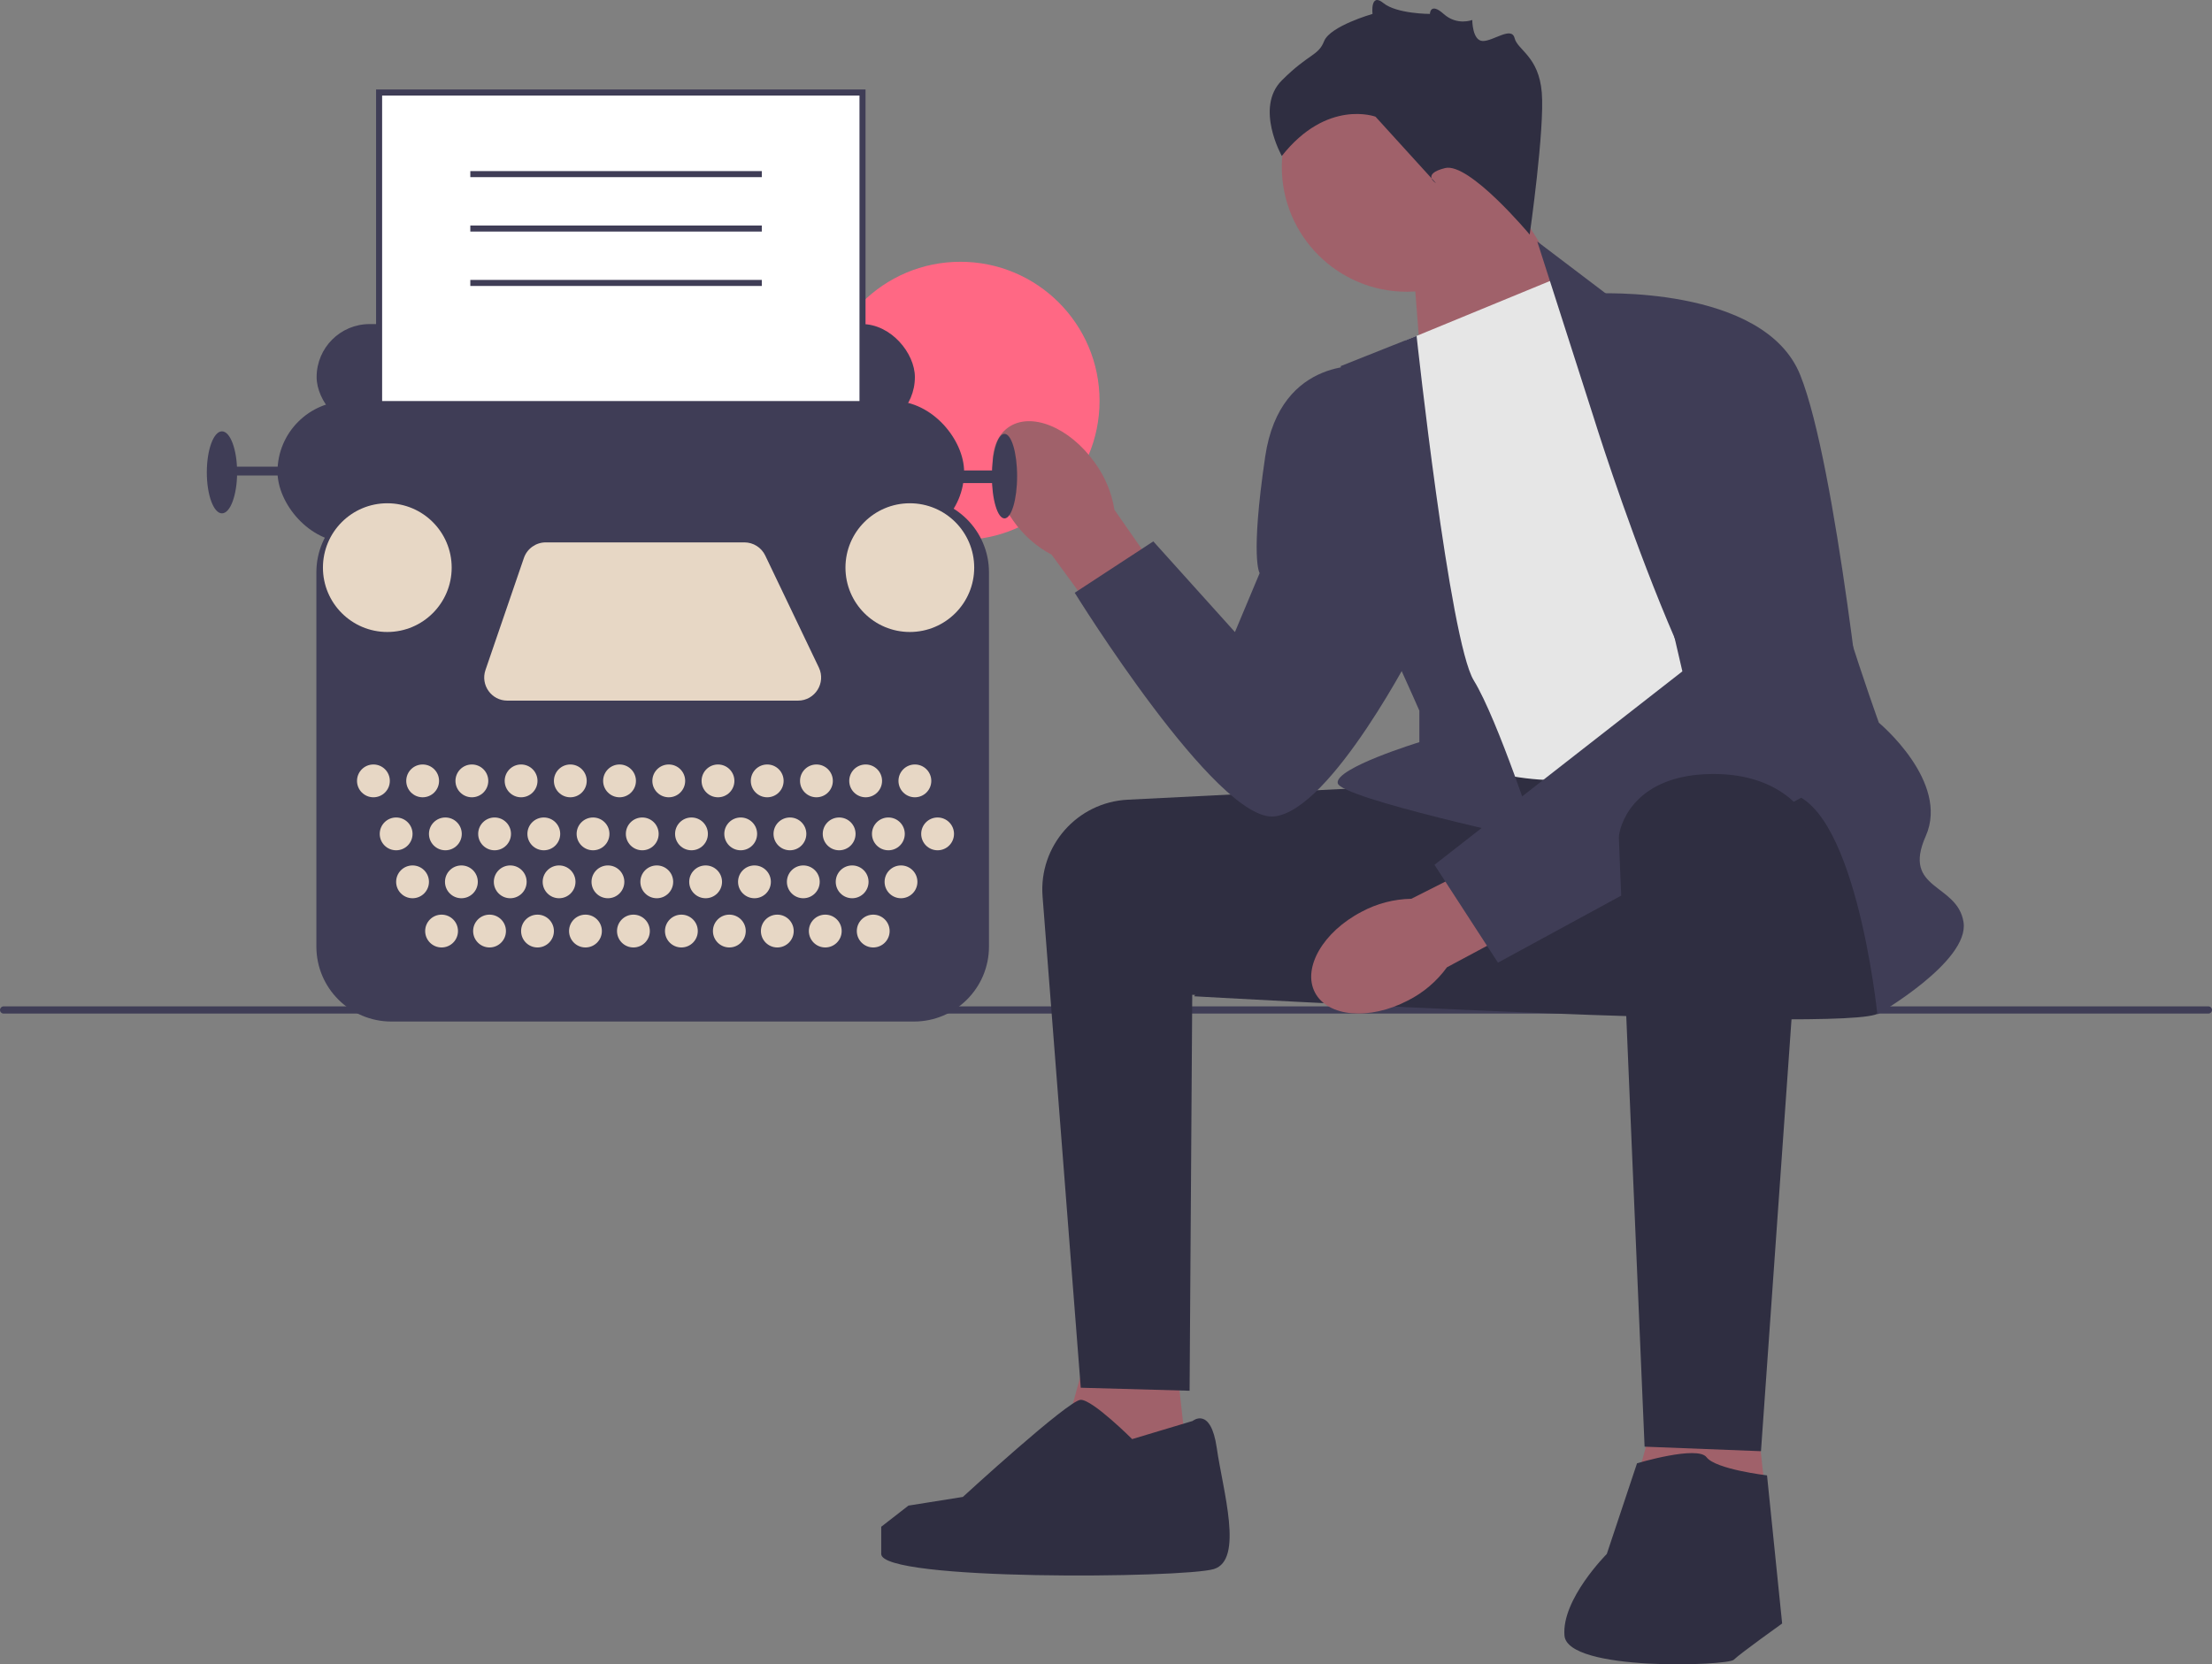 <svg xmlns="http://www.w3.org/2000/svg" width="731.67" height="550.618" viewBox="0 0 731.67 550.618" xmlns:xlink="http://www.w3.org/1999/xlink"><rect x="0" y="0" width="731.67" height="550.618" fill="#808080" stroke="none"/><circle cx="317.682" cy="132.627" r="46.021" fill="#ff6884"/><g><path d="M0,334.134c0,.66,.53,1.19,1.19,1.19H730.48c.66,0,1.19-.53,1.19-1.19,0-.66-.53-1.19-1.19-1.19H1.19c-.66,0-1.19,.53-1.19,1.19Z" fill="#3f3d56"/><g><polygon points="466.985 81.606 470.811 130.557 526.268 107.393 494.985 57.606 466.985 81.606" fill="#a0616a"/><circle cx="465.323" cy="55.181" r="41.339" fill="#a0616a"/><polygon points="387.985 440.606 394.985 503.393 345.985 496.606 361.985 438.606 387.985 440.606" fill="#a0616a"/><polygon points="578.985 449.606 585.985 512.393 536.985 505.606 552.985 447.606 578.985 449.606" fill="#a0616a"/><path d="M462.485,260.106c-.669,0-54.146,2.685-89.477,4.463-16.723,.841-29.452,15.315-28.155,32.009l12.632,162.528,36,1,.878-131,71.122,4-3-73Z" fill="#2f2e41"/><path d="M619.485,259.106s9,69,2,76c-7,7-226.5-5.5-226.5-5.5,0,0,48.154-69.537,56.827-71.519,8.673-1.981,146.673-8.981,146.673-8.981l21,10Z" fill="#2f2e41"/><path id="uuid-395a52e4-5c72-4314-a9bf-6720c6920e4c-597" d="M335.127,172.233c-8.359-11.691-9.103-25.48-1.662-30.799,7.441-5.319,20.247-.152,28.607,11.544,3.404,4.626,5.65,10,6.551,15.673l34.792,49.981-19.8,13.708-35.775-48.834c-5.078-2.688-9.437-6.554-12.714-11.273Z" fill="#a0616a"/><path id="uuid-2bcb0f29-4cb0-4836-b3e1-c42200070018-598" d="M465.674,331.017c-12.747,6.638-26.505,5.441-30.727-2.672-4.223-8.113,2.688-20.068,15.44-26.706,5.058-2.722,10.694-4.192,16.436-4.289l54.365-27.441,10.797,21.526-53.367,28.575c-3.374,4.65-7.812,8.425-12.944,11.008Z" fill="#a0616a"/><path d="M464.985,112.606l51-21,96,148s-67,15-90,18c-23,3-49-9-49-9l-8-136Z" fill="#e6e6e6"/><path d="M526.985,137.606l-18.5-57.709,24,18.209s68,45,68,64c0,19,21,77,21,77,0,0,23.5,19.5,15.5,37.5-8,18,10.5,15.5,12.5,28.5,2,13-28.5,30.5-28.5,30.5,0,0-7.5-73.5-31.5-73.5-24,0-62.5-124.5-62.5-124.5Z" fill="#3f3d56"/><path d="M468.568,111.13l-25.084,9.976s4,70,8,76,18,38,18,38v10.429s-28,8.571-27,13.571c1,5,66,19,66,19,0,0-13-40-21-53-8-13-18.916-113.976-18.916-113.976Z" fill="#3f3d56"/><path d="M527.485,97.106s56-3,68,27c12,30,22,128,22,128l-122,66.374-21-32.374,82-64-29-125Z" fill="#3f3d56"/><path d="M452.485,121.106s-29-4-34,30-1.823,38.5-1.823,38.5l-8.177,19.5-27-30-26,17s47,76,66,74c19-2,47-57,47-57l-16-92Z" fill="#3f3d56"/><path d="M597.323,270.145l-14.839,209.961-38.5-1.5s-8.5-198.5-8.5-201.5c0-3,4-20,29-21,25-1,32.839,14.039,32.839,14.039Z" fill="#2f2e41"/><path d="M541.485,484.106s20-6,23-2c3,4,20,6,20,6l5,49s-14,10-16,12-55,4-56-8c-1-12,14-27,14-27l10-30Z" fill="#2f2e41"/><path d="M394.485,470.106s6-5,8,9c2,14,9,37-1,40-10,3-110,4-110-5v-9l9-7,18.004-2.869s34.996-32.131,38.996-32.131c4,0,17,13,17,13l20-6Z" fill="#2f2e41"/><path d="M505.985,77.606s-20-24-28-22-3,5-3,5l-20-22s-16-6-31,13c0,0-9-16,0-25,9-9,12-8,14-13,2-5,16-9,16-9,0,0-.803-7.197,3.598-3.598s15.394,3.598,15.394,3.598c0,0,.063-4,4.535,0s9.472,2,9.472,2c0,0,0,6.921,3.5,6.961,3.5,.039,9.5-4.961,10.5-.961s8,6,9,18-4,47-4,47Z" fill="#2f2e41"/></g></g><g><rect x="104.731" y="107.214" width="197.887" height="35.069" rx="17.534" ry="17.534" fill="#3f3d56"/><rect x="125.397" y="30.606" width="159.896" height="175.343" fill="#fff"/><path d="M286.293,206.949H124.397V29.606h161.896V206.949Zm-159.896-2h157.896V31.606H126.397V204.949Z" fill="#3f3d56"/><rect x="91.789" y="132.681" width="227.111" height="46.758" rx="23.379" ry="23.379" fill="#3f3d56"/><ellipse cx="332.26" cy="157.521" rx="4.175" ry="13.986" fill="#3f3d56"/><ellipse cx="73.42" cy="156.269" rx="5.01" ry="13.568" fill="#3f3d56"/><rect x="74.672" y="154.39" width="28.806" height="2.922" fill="#3f3d56"/><rect x="306.376" y="155.642" width="23.379" height="4.175" fill="#3f3d56"/><path d="M302.334,337.957H129.439c-13.669,0-24.79-11.121-24.79-24.79v-123.841c0-13.669,11.121-24.79,24.79-24.79h172.896c13.669,0,24.789,11.121,24.789,24.79v123.841c0,13.669-11.12,24.79-24.789,24.79Z" fill="#3f3d56"/><circle cx="123.518" cy="258.343" r="5.427" fill="#e7d7c5"/><circle cx="131.033" cy="275.878" r="5.427" fill="#e7d7c5"/><circle cx="136.46" cy="291.742" r="5.427" fill="#e7d7c5"/><circle cx="146.062" cy="308.024" r="5.427" fill="#e7d7c5"/><circle cx="161.926" cy="308.024" r="5.427" fill="#e7d7c5"/><circle cx="177.791" cy="308.024" r="5.427" fill="#e7d7c5"/><circle cx="193.655" cy="308.024" r="5.427" fill="#e7d7c5"/><circle cx="209.52" cy="308.024" r="5.427" fill="#e7d7c5"/><circle cx="225.384" cy="308.024" r="5.427" fill="#e7d7c5"/><circle cx="241.248" cy="308.024" r="5.427" fill="#e7d7c5"/><circle cx="257.113" cy="308.024" r="5.427" fill="#e7d7c5"/><circle cx="272.977" cy="308.024" r="5.427" fill="#e7d7c5"/><circle cx="288.841" cy="308.024" r="5.427" fill="#e7d7c5"/><circle cx="152.617" cy="291.742" r="5.427" fill="#e7d7c5"/><circle cx="168.773" cy="291.742" r="5.427" fill="#e7d7c5"/><circle cx="184.93" cy="291.742" r="5.427" fill="#e7d7c5"/><circle cx="201.086" cy="291.742" r="5.427" fill="#e7d7c5"/><circle cx="217.243" cy="291.742" r="5.427" fill="#e7d7c5"/><circle cx="233.4" cy="291.742" r="5.427" fill="#e7d7c5"/><circle cx="249.556" cy="291.742" r="5.427" fill="#e7d7c5"/><circle cx="265.713" cy="291.742" r="5.427" fill="#e7d7c5"/><circle cx="281.869" cy="291.742" r="5.427" fill="#e7d7c5"/><circle cx="298.026" cy="291.742" r="5.427" fill="#e7d7c5"/><circle cx="147.314" cy="275.878" r="5.427" fill="#e7d7c5"/><circle cx="163.596" cy="275.878" r="5.427" fill="#e7d7c5"/><circle cx="179.878" cy="275.878" r="5.427" fill="#e7d7c5"/><circle cx="196.16" cy="275.878" r="5.427" fill="#e7d7c5"/><circle cx="212.442" cy="275.878" r="5.427" fill="#e7d7c5"/><circle cx="228.724" cy="275.878" r="5.427" fill="#e7d7c5"/><circle cx="245.006" cy="275.878" r="5.427" fill="#e7d7c5"/><circle cx="261.287" cy="275.878" r="5.427" fill="#e7d7c5"/><circle cx="277.569" cy="275.878" r="5.427" fill="#e7d7c5"/><circle cx="293.851" cy="275.878" r="5.427" fill="#e7d7c5"/><circle cx="310.133" cy="275.878" r="5.427" fill="#e7d7c5"/><circle cx="139.8" cy="258.343" r="5.427" fill="#e7d7c5"/><circle cx="156.082" cy="258.343" r="5.427" fill="#e7d7c5"/><circle cx="172.363" cy="258.343" r="5.427" fill="#e7d7c5"/><circle cx="188.645" cy="258.343" r="5.427" fill="#e7d7c5"/><circle cx="204.927" cy="258.343" r="5.427" fill="#e7d7c5"/><circle cx="221.209" cy="258.343" r="5.427" fill="#e7d7c5"/><circle cx="237.491" cy="258.343" r="5.427" fill="#e7d7c5"/><circle cx="253.773" cy="258.343" r="5.427" fill="#e7d7c5"/><circle cx="270.055" cy="258.343" r="5.427" fill="#e7d7c5"/><circle cx="286.336" cy="258.343" r="5.427" fill="#e7d7c5"/><circle cx="302.618" cy="258.343" r="5.427" fill="#e7d7c5"/><circle cx="128.11" cy="187.789" r="21.292" fill="#e7d7c5"/><circle cx="300.948" cy="187.789" r="21.292" fill="#e7d7c5"/><path d="M180.522,179.439h65.701c2.945,0,5.628,1.691,6.899,4.347l17.731,37.06c2.429,5.076-1.272,10.948-6.899,10.948h-96.139c-5.248,0-8.936-5.164-7.234-10.128l12.707-37.06c1.06-3.091,3.967-5.167,7.234-5.167Z" fill="#e7d7c5"/></g><rect x="155.568" y="56.606" width="96.417" height="2" fill="#3f3d56"/><rect x="155.568" y="74.606" width="96.417" height="2" fill="#3f3d56"/><rect x="155.568" y="92.606" width="96.417" height="2" fill="#3f3d56"/></svg>